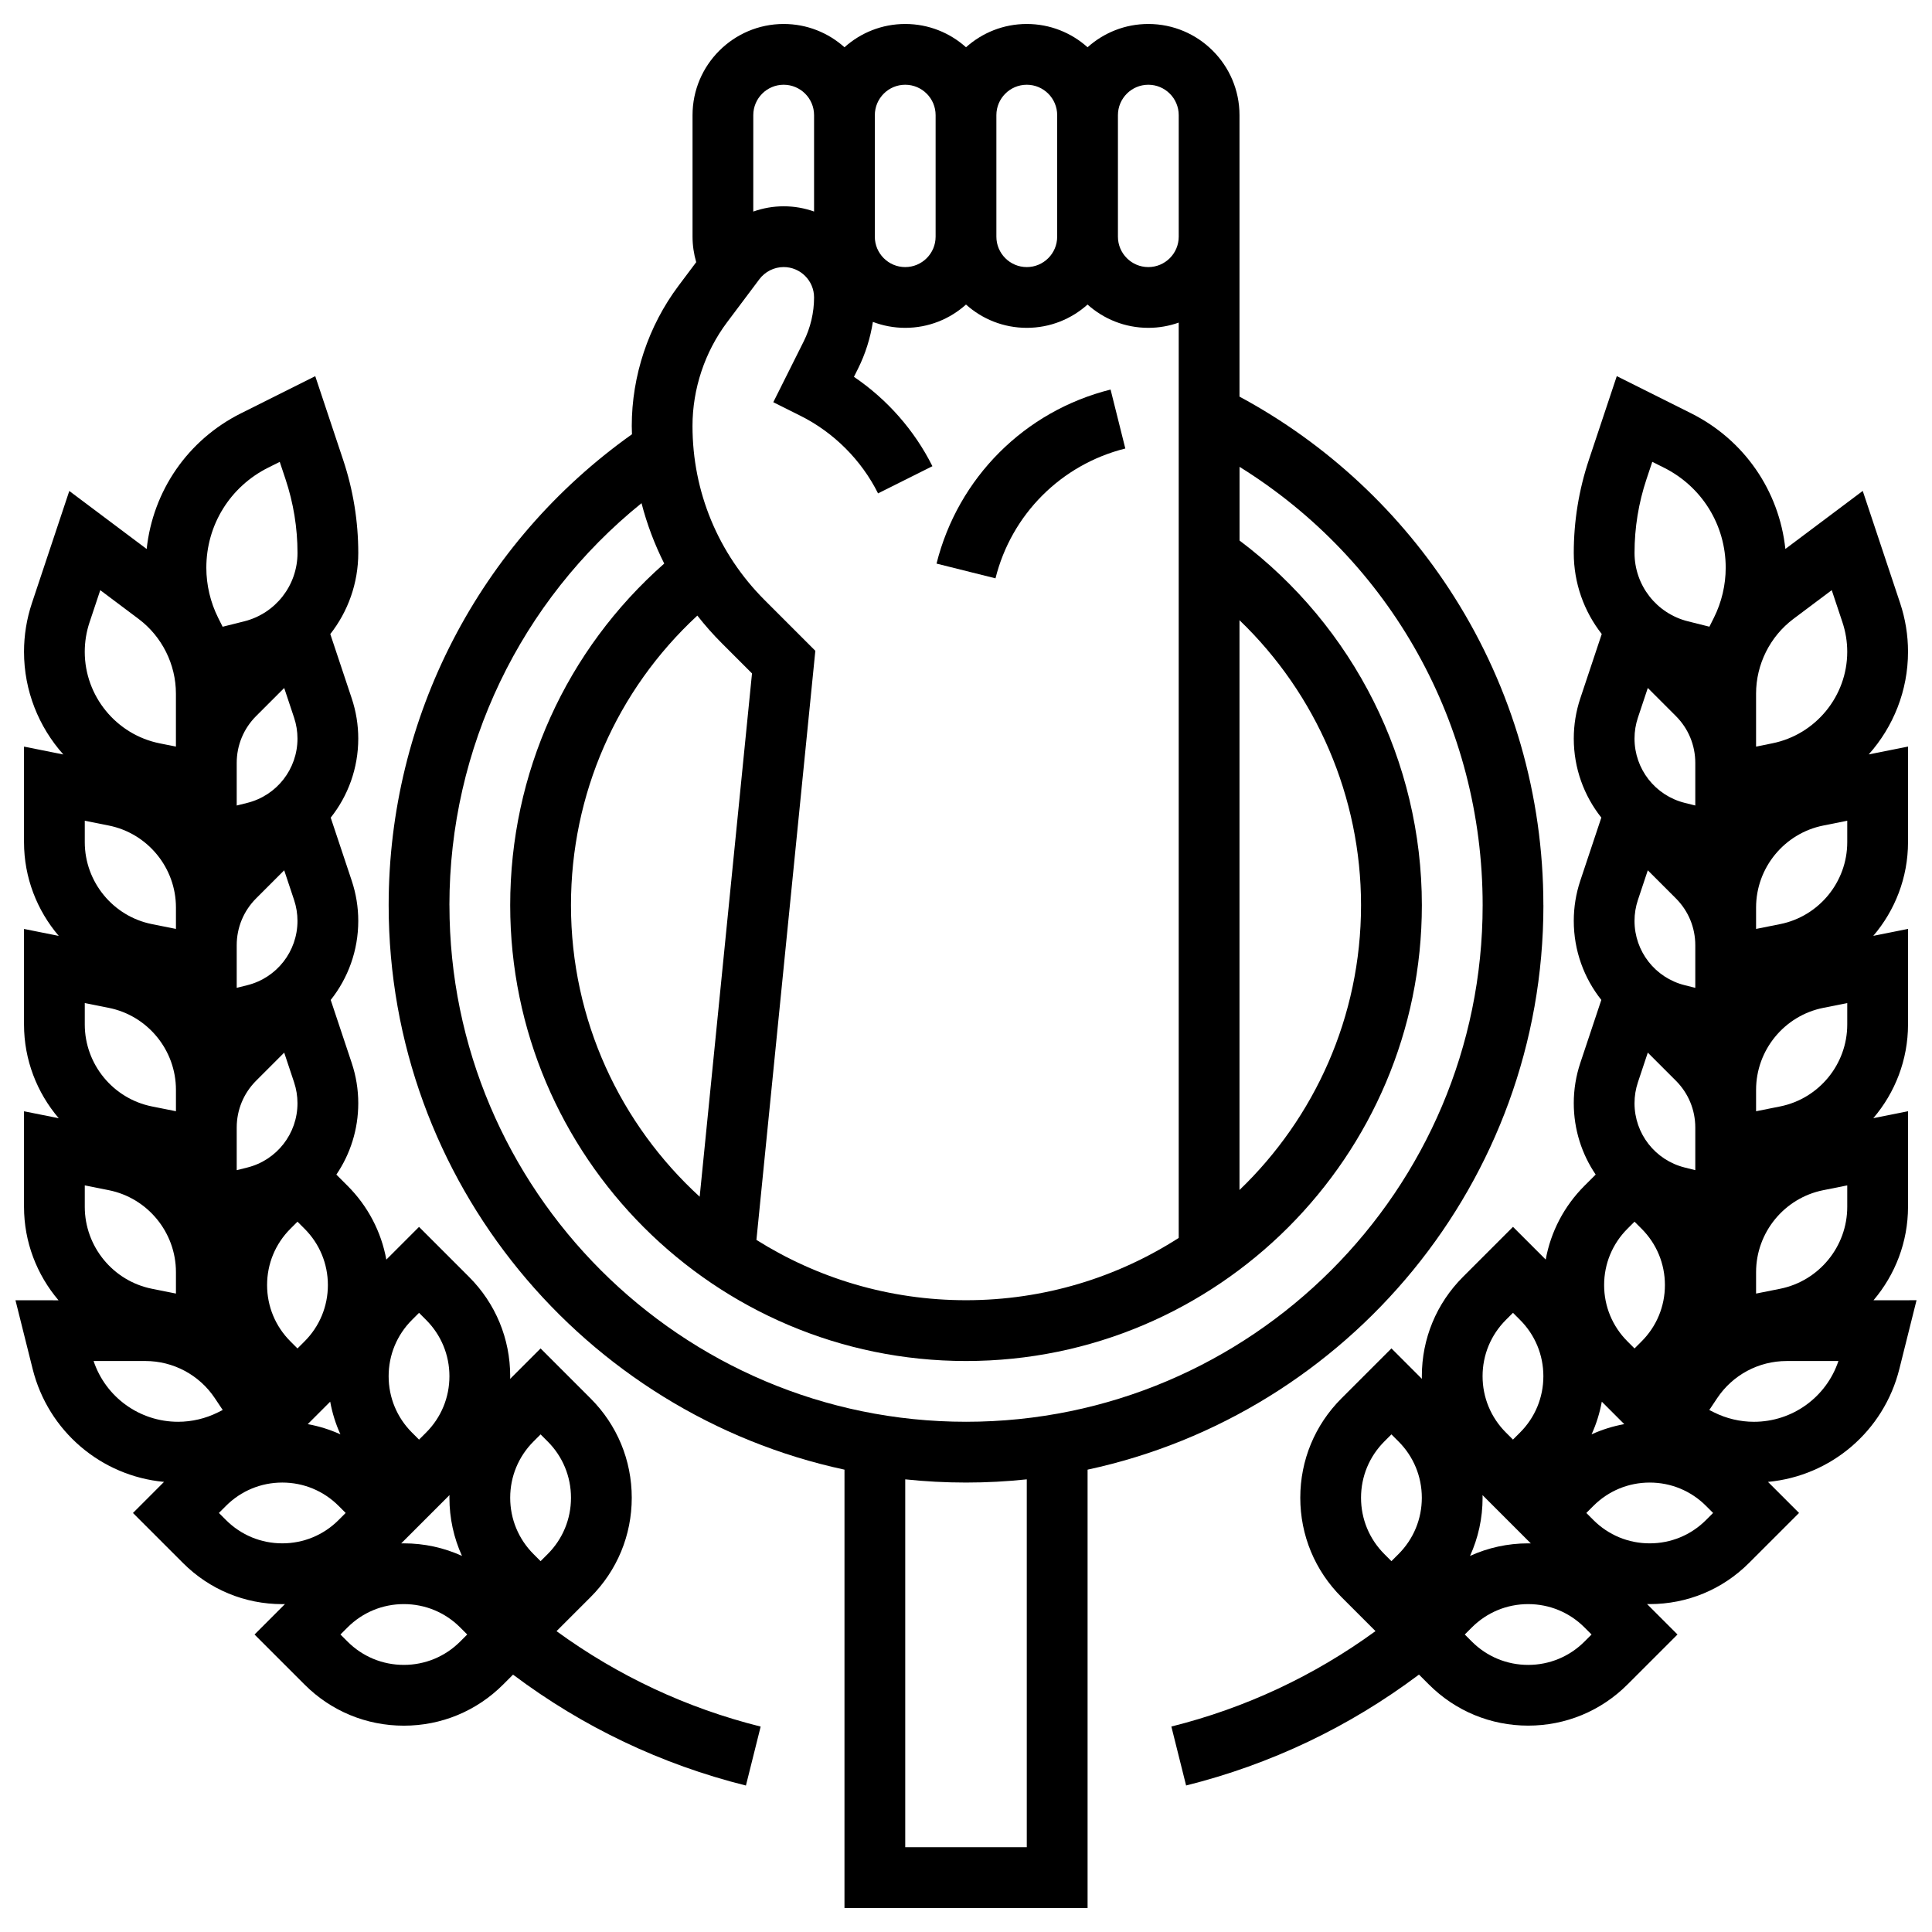 <?xml version="1.0" encoding="UTF-8"?>
<!-- Uploaded to: ICON Repo, www.svgrepo.com, Generator: ICON Repo Mixer Tools -->
<svg width="800px" height="800px" version="1.1" viewBox="144 144 512 512" xmlns="http://www.w3.org/2000/svg">
 <defs>
  <clipPath id="b">
   <path d="m148.09 243h197.91v375h-197.91z"/>
  </clipPath>
  <clipPath id="a">
   <path d="m454 243h197.9v375h-197.9z"/>
  </clipPath>
 </defs>
 <path d="m442.22 262.86-3.906-15.625c-22.762 5.691-40.434 23.363-46.125 46.125l15.625 3.906c4.242-16.977 17.426-30.16 34.406-34.406z"/>
 <path d="m553.01 383.89c0-29.027-8.164-57.277-23.613-81.695-14.129-22.336-33.738-40.602-56.918-53.086v-74.594c0-13.32-10.84-24.16-24.16-24.16-6.184 0-11.828 2.336-16.105 6.172-4.277-3.836-9.922-6.172-16.105-6.172-6.184 0-11.828 2.336-16.105 6.172-4.277-3.836-9.922-6.172-16.105-6.172-6.184 0-11.828 2.336-16.105 6.172-4.277-3.836-9.922-6.172-16.105-6.172-13.32 0-24.16 10.836-24.16 24.16v32.211c0 2.293 0.34 4.566 0.973 6.754l-4.695 6.262c-7.984 10.648-12.383 23.84-12.383 37.148 0 0.734 0.035 1.461 0.055 2.195-40.465 28.73-64.48 75.039-64.48 124.8 0 73.32 51.844 134.75 120.8 149.59l-0.004 116.16h64.426v-116.16c68.953-14.832 120.8-76.262 120.8-149.59zm-80.531-75.531c20.398 19.602 32.211 46.832 32.211 75.531 0 29.625-12.371 56.41-32.211 75.473zm-24.16-141.9c4.441 0 8.055 3.613 8.055 8.055v32.211c0 4.441-3.613 8.055-8.055 8.055s-8.055-3.613-8.055-8.055v-32.211c0-4.441 3.613-8.055 8.055-8.055zm-32.211 0c4.441 0 8.055 3.613 8.055 8.055v32.211c0 4.441-3.613 8.055-8.055 8.055-4.441 0-8.055-3.613-8.055-8.055v-32.211c0-4.441 3.613-8.055 8.055-8.055zm-32.215 0c4.441 0 8.055 3.613 8.055 8.055v32.211c0 4.441-3.613 8.055-8.055 8.055s-8.055-3.613-8.055-8.055l0.004-32.211c0-4.441 3.613-8.055 8.051-8.055zm-32.211 0c4.441 0 8.055 3.613 8.055 8.055v25.543c-2.519-0.895-5.231-1.387-8.055-1.387-2.769 0-5.488 0.488-8.055 1.398l0.004-25.555c0-4.441 3.609-8.055 8.051-8.055zm-14.996 62.945 8.555-11.406c1.512-2.016 3.922-3.223 6.441-3.223 4.441 0 8.055 3.613 8.055 8.055 0 4.023-0.953 8.055-2.75 11.656l-8.055 16.105 7.203 3.602c8.84 4.418 16.137 11.719 20.559 20.559l14.406-7.203c-4.762-9.523-12-17.727-20.797-23.684l1.09-2.176c1.941-3.887 3.258-8.086 3.93-12.383 2.668 1.016 5.555 1.578 8.574 1.578 6.184 0 11.828-2.336 16.105-6.172 4.277 3.836 9.922 6.172 16.105 6.172 6.184 0 11.828-2.336 16.105-6.172 4.277 3.836 9.922 6.172 16.105 6.172 2.824 0 5.531-0.492 8.055-1.387v242.57c-16.281 10.445-35.633 16.508-56.371 16.508-20.387 0-39.43-5.863-55.539-15.984l15.613-156.12-13.441-13.441c-12.324-12.324-19.113-28.711-19.113-46.141 0-9.844 3.258-19.609 9.164-27.484zm-7.883 77.734c1.992 2.531 4.129 4.969 6.445 7.281l8.043 8.043-13.867 138.68c-20.949-19.156-34.109-46.695-34.109-77.25-0.004-29.441 12.105-56.965 33.488-76.754zm-65.703 76.75c0-41.672 18.824-80.637 50.914-106.54 1.43 5.543 3.453 10.898 6.016 16-26.027 22.957-40.82 55.578-40.82 90.535 0 66.605 54.188 120.8 120.8 120.8 66.605 0 120.8-54.188 120.8-120.8 0-38.047-17.988-73.852-48.316-96.637v-19.531c40.043 24.906 64.426 68.293 64.426 116.17 0 75.488-61.414 136.9-136.9 136.9-75.496 0-136.91-61.414-136.91-136.9zm153.01 249.64h-32.211v-97.484c5.293 0.559 10.668 0.848 16.105 0.848 5.441 0 10.812-0.289 16.105-0.848z"/>
 <g clip-path="url(#b)">
  <path d="m300.52 567.24c7.027-7.027 10.902-16.375 10.902-26.316 0-9.941-3.871-19.285-10.902-26.316l-13.258-13.258-8.07 8.07c0.004-0.238 0.016-0.473 0.016-0.707 0-9.941-3.871-19.285-10.902-26.316l-13.258-13.258-8.668 8.668c-1.344-7.371-4.875-14.16-10.285-19.57l-2.957-2.957c3.688-5.434 5.805-11.965 5.805-18.914 0-3.625-0.582-7.207-1.727-10.648l-5.574-16.719c4.606-5.797 7.301-13.109 7.301-20.949 0-3.625-0.582-7.207-1.727-10.648l-5.574-16.719c4.606-5.797 7.301-13.109 7.301-20.949 0-3.625-0.582-7.207-1.727-10.648l-5.684-17.055c4.684-5.965 7.414-13.457 7.414-21.484 0-8.395-1.348-16.688-4-24.652l-7.402-22.207-19.668 9.836c-14.105 7.051-23.355 20.555-25.008 35.965l-20.504-15.379-9.902 29.711c-1.391 4.172-2.098 8.52-2.098 12.918 0 10.316 3.902 19.906 10.418 27.203l-10.418-2.082v25.332c0 9.359 3.438 18.082 9.203 24.828l-9.203-1.84v25.332c0 9.359 3.438 18.082 9.203 24.828l-9.203-1.84v25.332c0 9.328 3.414 18.02 9.145 24.758l-11.41-0.012 4.555 18.223c4.125 16.5 18.156 28.363 34.812 29.914l-8.23 8.238 13.258 13.258c7.031 7.031 16.375 10.902 26.316 10.902 0.238 0 0.473-0.012 0.707-0.016l-8.066 8.066 13.258 13.258c7.027 7.031 16.375 10.902 26.312 10.902 9.941 0 19.285-3.871 26.316-10.902l2.625-2.625 0.062 0.047c18.488 13.867 39.23 23.738 61.652 29.344l3.906-15.625c-19.605-4.902-37.793-13.414-54.098-25.289zm-75.812-67.758-1.871 1.871-1.871-1.871c-3.988-3.988-6.184-9.289-6.184-14.926 0-5.641 2.195-10.941 6.184-14.926l1.871-1.871 1.871 1.871c3.988 3.988 6.184 9.289 6.184 14.926 0 5.637-2.195 10.938-6.184 14.926zm-15.176-46.074-2.801 0.699v-11.285c0-4.691 1.828-9.102 5.144-12.422l7.441-7.441 2.617 7.856c0.598 1.793 0.902 3.664 0.902 5.555 0 8.07-5.473 15.078-13.305 17.039zm0-48.32-2.801 0.699v-11.285c0-4.691 1.828-9.102 5.144-12.422l7.441-7.441 2.617 7.856c0.598 1.793 0.902 3.664 0.902 5.555 0 8.074-5.473 15.082-13.305 17.039zm0-48.316-2.801 0.699v-11.285c0-4.691 1.828-9.102 5.144-12.422l7.441-7.441 2.617 7.856c0.598 1.793 0.902 3.664 0.902 5.555 0 8.07-5.473 15.078-13.305 17.039zm-43.066 4.731 6.356 1.27c10.316 2.062 17.805 11.195 17.805 21.715v5.684l-6.356-1.27c-10.316-2.062-17.805-11.195-17.805-21.715zm0 48.316 6.356 1.27c10.316 2.062 17.805 11.195 17.805 21.715v5.684l-6.356-1.27c-10.316-2.062-17.805-11.195-17.805-21.715zm0 48.32 6.356 1.27c10.316 2.062 17.805 11.195 17.805 21.715v5.684l-6.356-1.27c-10.316-2.062-17.805-11.195-17.805-21.715zm59.09 63.27 5.949-5.949c0.547 3.004 1.457 5.906 2.711 8.66-2.754-1.254-5.656-2.164-8.66-2.711zm29.492 26.879 8.07-8.07c-0.004 0.238-0.016 0.473-0.016 0.707 0 5.406 1.152 10.629 3.328 15.406-4.777-2.176-10-3.328-15.406-3.328-0.238 0-0.473 0.012-0.707 0.016zm30.344-22.289 1.871-1.871 1.871 1.871c3.988 3.988 6.184 9.289 6.184 14.926 0 5.641-2.195 10.941-6.184 14.926l-1.871 1.871-1.871-1.871c-3.988-3.988-6.184-9.289-6.184-14.926s2.195-10.938 6.184-14.926zm-30.344-34.082 1.871 1.871c3.988 3.988 6.184 9.289 6.184 14.926 0 5.641-2.195 10.941-6.184 14.926l-1.871 1.871-1.871-1.871c-3.988-3.988-6.184-9.289-6.184-14.926 0-5.641 2.195-10.941 6.184-14.926zm-39.973-223.99 3.059-1.527 1.531 4.59c2.106 6.316 3.176 12.898 3.176 19.559 0 8.586-5.816 16.035-14.145 18.117l-5.699 1.426-1.184-2.367c-2.047-4.098-3.133-8.684-3.133-13.266-0.004-11.309 6.281-21.477 16.395-26.531zm-47.34 40.984 2.836-8.512 10.152 7.617c6.199 4.648 9.898 12.051 9.898 19.797v14.043l-4.266-0.855c-11.527-2.305-19.895-12.512-19.895-24.266 0.004-2.664 0.43-5.301 1.273-7.824zm1.066 195.77h13.715c7.422 0 14.309 3.688 18.426 9.859l2.082 3.121-1.258 0.629c-3.266 1.633-6.918 2.496-10.566 2.496-10.234 0-19.195-6.535-22.398-16.105zm35.082 42.137-1.871-1.871 1.871-1.871c3.988-3.988 9.289-6.184 14.926-6.184 5.641 0 10.941 2.195 14.926 6.184l1.871 1.871-1.871 1.871c-3.984 3.988-9.285 6.184-14.926 6.184-5.637 0-10.938-2.195-14.926-6.184zm62.066 32.211c-3.988 3.988-9.289 6.184-14.926 6.184-5.641 0-10.941-2.195-14.926-6.184l-1.871-1.871 1.871-1.871c3.988-3.988 9.289-6.184 14.926-6.184 5.641 0 10.941 2.195 14.926 6.184l1.871 1.871z"/>
 </g>
 <g clip-path="url(#a)">
  <path d="m640.5 488.58c5.727-6.738 9.145-15.43 9.145-24.758v-25.332l-9.203 1.84c5.766-6.746 9.203-15.469 9.203-24.828v-25.332l-9.203 1.84c5.766-6.746 9.203-15.469 9.203-24.828v-25.332l-10.418 2.082c6.516-7.297 10.418-16.887 10.418-27.203 0-4.398-0.707-8.746-2.098-12.918l-9.902-29.711-20.504 15.379c-1.652-15.414-10.902-28.914-25.008-35.965l-19.668-9.836-7.402 22.207c-2.656 7.961-4 16.258-4 24.652 0 8.027 2.731 15.52 7.414 21.484l-5.684 17.055c-1.148 3.441-1.727 7.023-1.727 10.648 0 7.84 2.695 15.152 7.301 20.949l-5.574 16.719c-1.148 3.441-1.727 7.023-1.727 10.648 0 7.84 2.695 15.152 7.301 20.949l-5.574 16.719c-1.148 3.441-1.727 7.023-1.727 10.648 0 6.949 2.117 13.48 5.805 18.914l-2.957 2.957c-5.41 5.41-8.941 12.199-10.285 19.57l-8.668-8.668-13.258 13.258c-7.027 7.027-10.902 16.375-10.902 26.316 0 0.238 0.012 0.473 0.016 0.707l-8.07-8.07-13.258 13.258c-7.027 7.027-10.902 16.375-10.902 26.316 0 9.941 3.871 19.285 10.902 26.316l9.031 9.031c-16.305 11.879-34.492 20.391-54.098 25.289l3.906 15.625c22.422-5.606 43.164-15.48 61.652-29.344l0.062-0.047 2.625 2.625c7.027 7.027 16.375 10.902 26.316 10.902s19.285-3.871 26.316-10.902l13.254-13.25-8.07-8.07c0.238 0.004 0.473 0.016 0.707 0.016 9.941 0 19.285-3.871 26.316-10.902l13.258-13.254-8.23-8.23c16.66-1.555 30.688-13.414 34.812-29.918l4.555-18.223zm-95.547 59.707 4.734 4.734c-0.238-0.004-0.473-0.016-0.707-0.016-5.406 0-10.629 1.152-15.406 3.328 2.176-4.777 3.328-10 3.328-15.406 0-0.238-0.012-0.473-0.016-0.707zm23.543-32.828 5.949 5.949c-3.004 0.547-5.906 1.457-8.66 2.711 1.254-2.754 2.164-5.66 2.711-8.66zm40.883-28.648v-5.684c0-10.52 7.488-19.652 17.805-21.715l6.356-1.27v5.684c0 10.52-7.488 19.652-17.805 21.715zm0-48.32v-5.684c0-10.52 7.488-19.652 17.805-21.715l6.356-1.27v5.684c0 10.52-7.488 19.652-17.805 21.715zm0-48.316v-5.684c0-10.52 7.488-19.652 17.805-21.715l6.356-1.27v5.684c0 10.52-7.488 19.652-17.805 21.715zm-31.312-56 2.617-7.856 7.441 7.441c3.316 3.316 5.144 7.731 5.144 12.422v11.285l-2.801-0.699c-7.832-1.957-13.305-8.965-13.305-17.039 0-1.891 0.305-3.758 0.902-5.555zm0 48.32 2.617-7.856 7.441 7.441c3.316 3.316 5.144 7.731 5.144 12.422v11.285l-2.801-0.699c-7.832-1.957-13.305-8.965-13.305-17.039 0-1.891 0.305-3.762 0.902-5.555zm0 48.316 2.617-7.856 7.441 7.441c3.316 3.316 5.144 7.731 5.144 12.422v11.285l-2.801-0.699c-7.832-1.957-13.305-8.965-13.305-17.039 0-1.891 0.305-3.758 0.902-5.555zm-0.902 36.945 1.871 1.871c3.988 3.988 6.184 9.289 6.184 14.926 0 5.641-2.195 10.941-6.184 14.926l-1.871 1.871-1.871-1.871c-3.988-3.988-6.184-9.289-6.184-14.926 0-5.641 2.195-10.941 6.184-14.926zm52.266-167.36 2.836 8.512c0.844 2.527 1.27 5.16 1.27 7.824 0 11.754-8.367 21.961-19.895 24.266l-4.266 0.855v-14.043c0-7.746 3.699-15.148 9.898-19.797zm-49.09-29.414 1.531-4.59 3.059 1.527c10.113 5.059 16.398 15.223 16.398 26.531 0 4.582-1.082 9.168-3.133 13.266l-1.184 2.363-5.699-1.426c-8.328-2.082-14.145-9.531-14.145-18.117-0.004-6.656 1.066-13.238 3.172-19.555zm-37.258 222.8 1.871-1.871 1.871 1.871c3.988 3.988 6.184 9.289 6.184 14.926 0 5.641-2.195 10.941-6.184 14.926l-1.871 1.871-1.871-1.871c-3.988-3.988-6.184-9.289-6.184-14.926 0-5.637 2.195-10.938 6.184-14.926zm-32.211 32.215 1.871-1.871 1.871 1.871c3.988 3.988 6.184 9.289 6.184 14.926 0 5.641-2.195 10.941-6.184 14.926l-1.871 1.871-1.871-1.871c-3.988-3.988-6.184-9.289-6.184-14.926s2.195-10.938 6.184-14.926zm53.035 53.035c-3.988 3.988-9.289 6.184-14.926 6.184-5.641 0-10.941-2.195-14.926-6.184l-1.871-1.871 1.871-1.871c3.988-3.988 9.289-6.184 14.926-6.184 5.641 0 10.941 2.195 14.926 6.184l1.871 1.871zm32.211-32.211c-3.988 3.988-9.289 6.184-14.926 6.184-5.641 0-10.941-2.195-14.926-6.184l-1.871-1.871 1.871-1.871c3.988-3.988 9.289-6.184 14.926-6.184 5.641 0 10.941 2.195 14.926 6.184l1.871 1.871zm12.684-26.031c-3.648 0-7.301-0.863-10.566-2.496l-1.258-0.629 2.082-3.121c4.117-6.176 11.004-9.859 18.426-9.859h13.715c-3.203 9.57-12.16 16.105-22.398 16.105z"/>
 </g>
</svg>